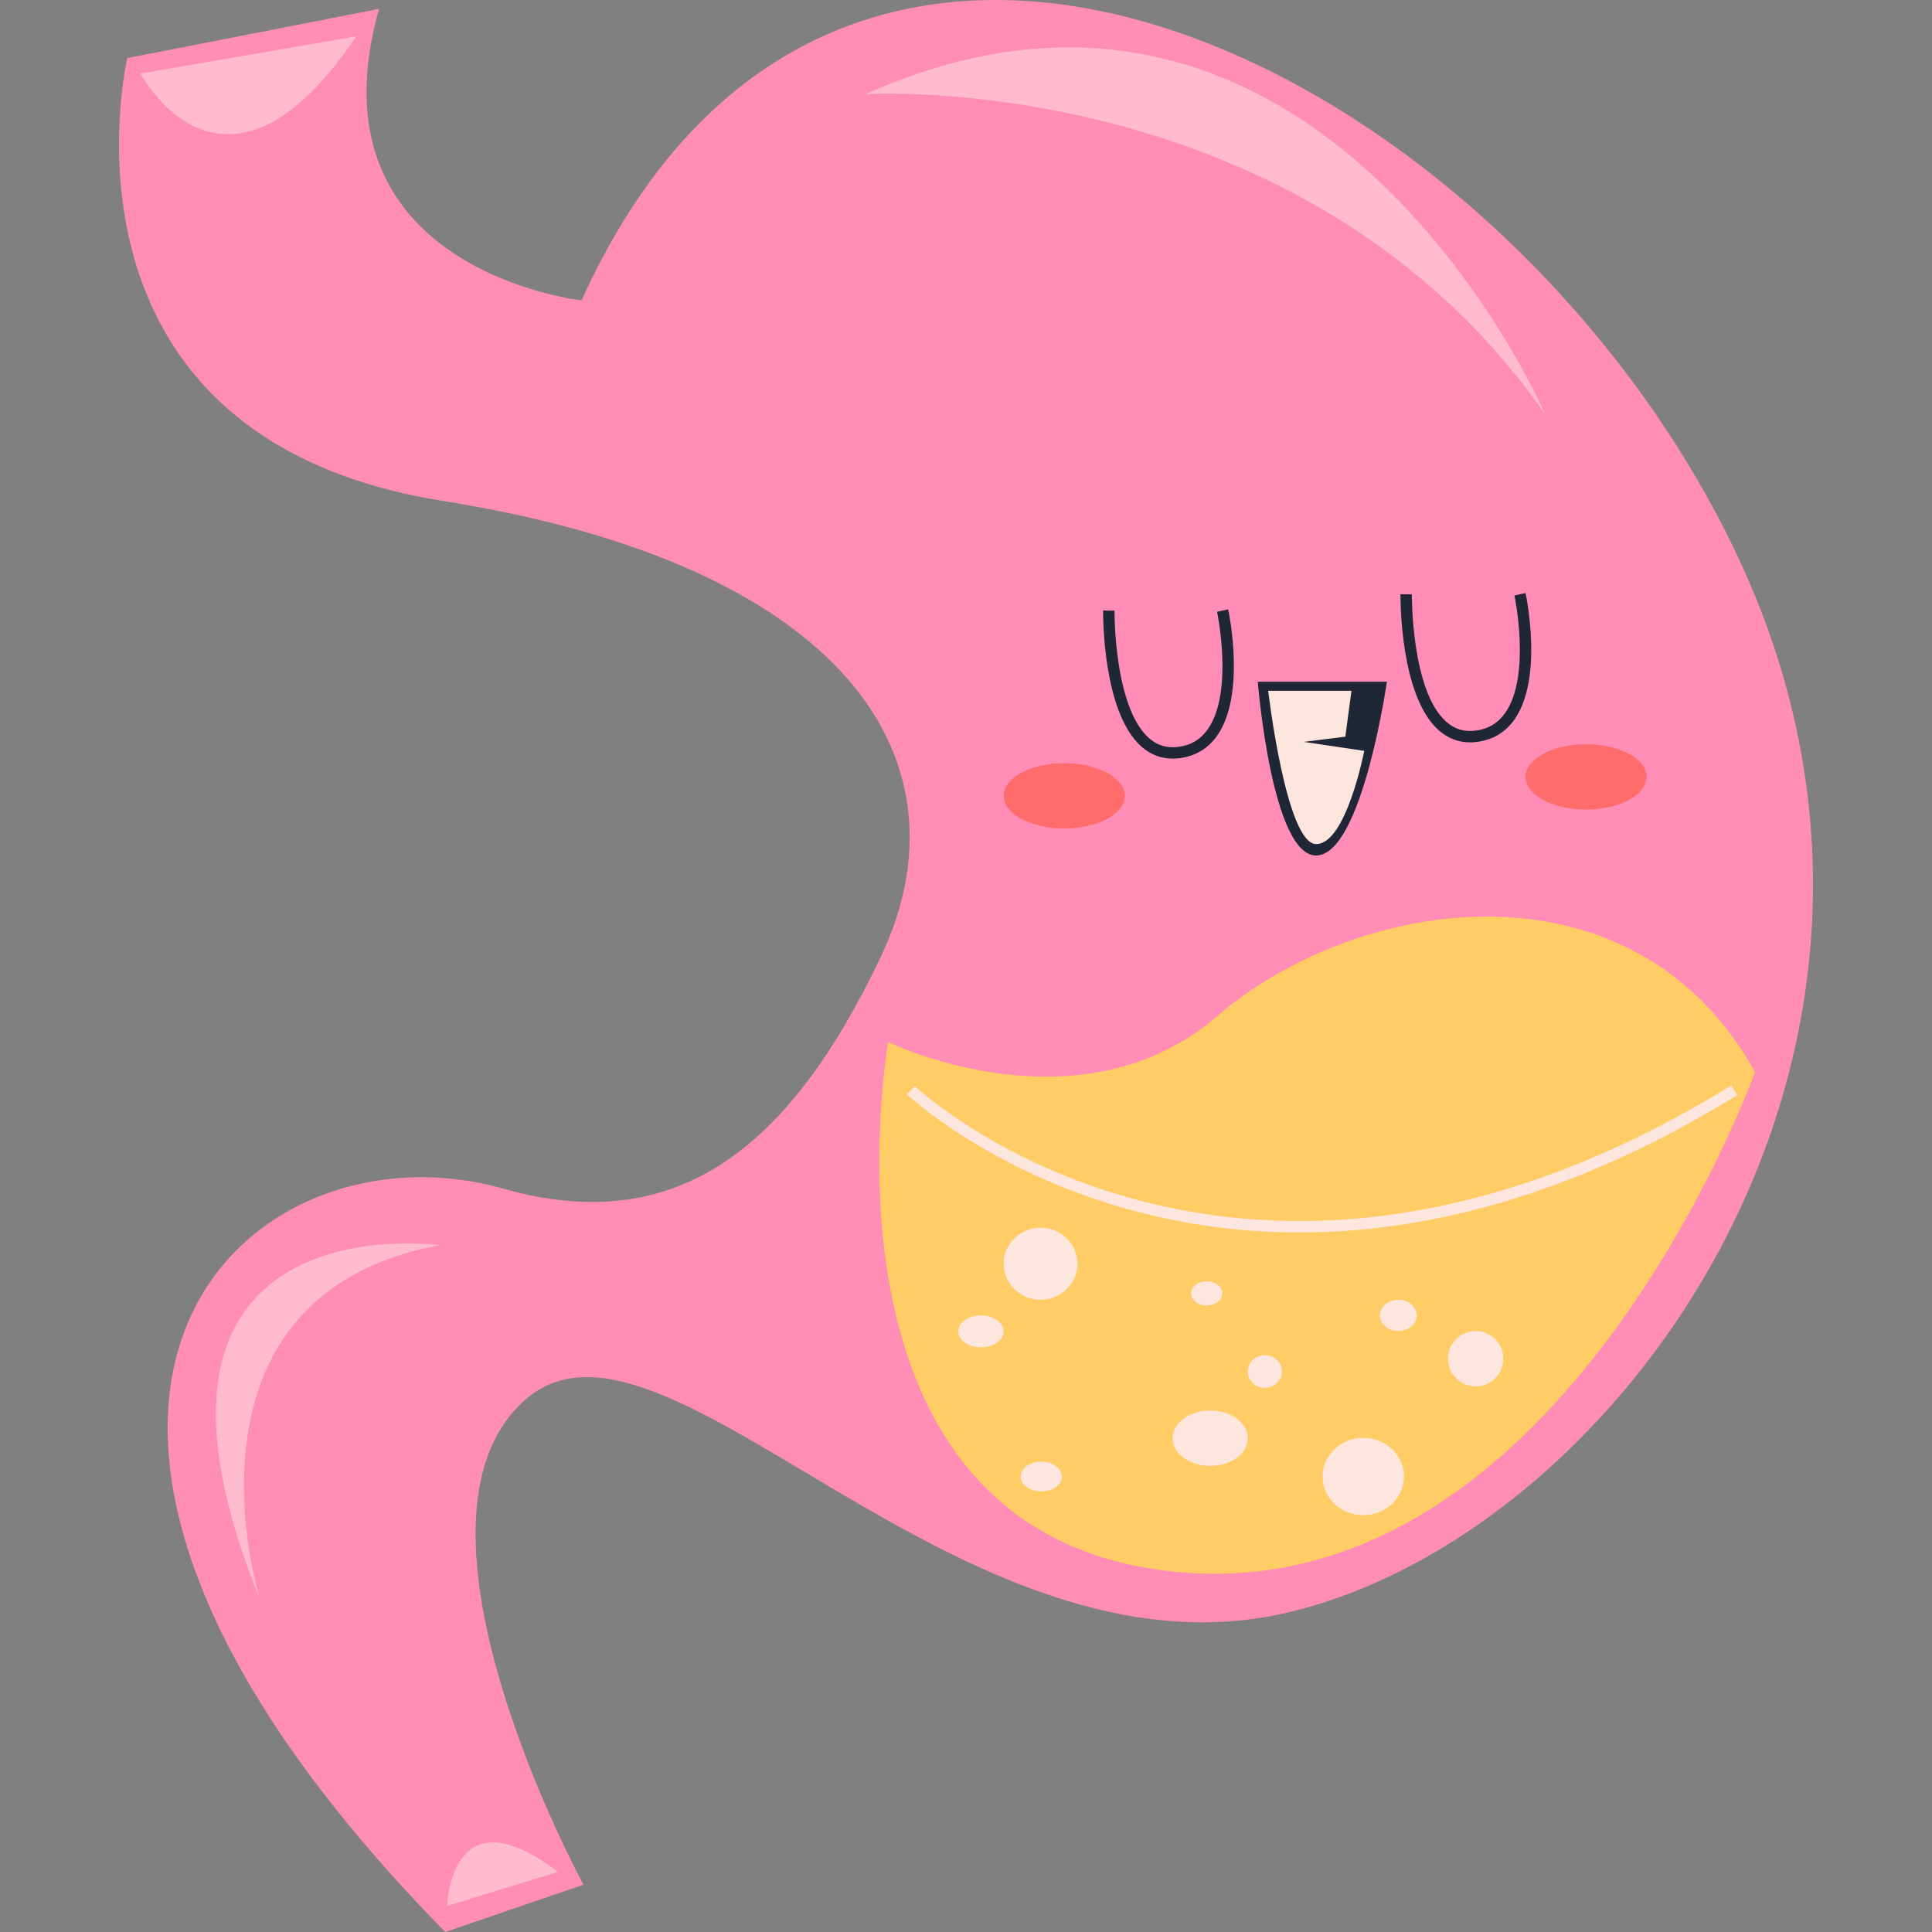 <svg xml:space="preserve" style="enable-background:new 0 0 512 512;" viewBox="0 0 512 512" y="0px" x="0px" id="Layer_1" version="1.1" xmlns:xlink="http://www.w3.org/1999/xlink" xmlns="http://www.w3.org/2000/svg">
<rect x="0" y="0" width="512" height="512" fill="#808080" stroke="none"/>
<g>
	<path d="M118.002,512l36.618-12.541c0,0-52.167-95.808-15.55-128.413   c36.618-32.606,114.868,77.248,202.652,56.181S520.8,279.249,461.609,149.832S223.844-74.392,154.119,79.605   c0,0-73.237-8.025-53.673-77.248L33.731,15.4c0,0-23.578,100.321,83.769,117.377s140.452,69.225,115.873,120.891   c-24.579,51.666-54.702,74.173-100.008,61.336C63.828,295.3-18.438,373.051,118.002,512z" style="fill:#FF8DB6;"></path>
	<g>
		<path d="M235.381,276.144c0,0,50.664,24.674,87.281-6.928s109.856-43.492,142.46,14.872    c0,0-50.662,141.131-151.99,132.603C211.804,408.164,235.381,276.144,235.381,276.144z" style="fill:#FFCC66;"></path>
		<g>
			<path d="M458.814,287.657c-130.34,80.326-215.527,1.008-216.372,0.195l-2.084,2.171     c0.573,0.551,39.198,36.593,104.002,36.593c32.569,0,71.752-9.107,116.032-36.396L458.814,287.657z" style="fill:#FCE6DE;"></path>
			<ellipse ry="7.336" rx="9.97" cy="381.14" cx="320.718" style="fill:#FCE6DE;"></ellipse>
			<ellipse ry="4.326" rx="4.515" cy="363.458" cx="335.202" style="fill:#FCE6DE;"></ellipse>
			<path d="M361.287,381.046c-5.956,0-10.785,4.59-10.785,10.252s4.829,10.252,10.785,10.252     c5.955,0,10.784-4.59,10.784-10.252S367.242,381.046,361.287,381.046z" style="fill:#FCE6DE;"></path>
			<ellipse ry="4.138" rx="4.891" cy="348.597" cx="370.566" style="fill:#FCE6DE;"></ellipse>
			<circle r="7.336" cy="360.072" cx="391.069" style="fill:#FCE6DE;"></circle>
			<path d="M259.959,348.597c-3.324,0-6.019,1.894-6.019,4.232c0,2.338,2.695,4.233,6.019,4.233     s6.019-1.894,6.019-4.233C265.979,350.492,263.284,348.597,259.959,348.597z" style="fill:#FCE6DE;"></path>
			<ellipse ry="9.555" rx="9.782" cy="334.904" cx="275.76" style="fill:#FCE6DE;"></ellipse>
			<ellipse ry="3.95" rx="5.455" cy="391.298" cx="275.948" style="fill:#FCE6DE;"></ellipse>
			<path d="M323.916,342.766c0-1.766-1.853-3.198-4.138-3.198s-4.138,1.431-4.138,3.198     s1.853,3.198,4.138,3.198S323.916,344.533,323.916,342.766z" style="fill:#FCE6DE;"></path>
		</g>
	</g>
	<g>
		<path d="M310.782,201.044c-3.115,0-5.909-1.079-8.322-3.218c-10.293-9.129-10.13-34.942-10.118-36.037    l3.01,0.032c-0.003,0.254-0.163,25.537,9.107,33.755c2.238,1.984,4.792,2.758,7.813,2.359c3.337-0.439,5.892-1.972,7.808-4.688    c6.919-9.807,2.501-30.914,2.456-31.126l2.942-0.632c0.197,0.919,4.732,22.62-2.939,33.492c-2.394,3.393-5.715,5.39-9.873,5.937    C312.025,201.003,311.398,201.044,310.782,201.044z" style="fill:#1F2635;"></path>
		<path d="M389.588,196.735c-3.115,0-5.909-1.079-8.322-3.219c-10.293-9.129-10.13-34.942-10.118-36.037    l3.01,0.033c-0.003,0.254-0.163,25.537,9.107,33.755c2.238,1.984,4.792,2.76,7.814,2.359c3.337-0.439,5.891-1.972,7.808-4.688    c6.919-9.807,2.501-30.914,2.456-31.126l2.942-0.632c0.197,0.919,4.732,22.62-2.939,33.492c-2.394,3.393-5.715,5.39-9.873,5.937    C390.831,196.694,390.204,196.735,389.588,196.735z" style="fill:#1F2635;"></path>
		<g>
			<path d="M333.321,180.671h34.219c0,0-6.5,45.281-18.478,46.033S333.321,180.671,333.321,180.671z" style="fill:#1F2635;"></path>
			<path d="M336.081,183.064h22.07l-1.63,12.167l-11.035,1.377l16.051,2.382c0,0-4.764,24.705-12.728,24.705     C340.845,223.695,336.081,183.064,336.081,183.064z" style="fill:#FCE6DE;"></path>
		</g>
		<ellipse ry="8.653" rx="16.052" cy="210.904" cx="282.031" style="fill:#FF6C6C;"></ellipse>
		<ellipse ry="8.653" rx="16.052" cy="205.886" cx="420.329" style="fill:#FF6C6C;"></ellipse>
	</g>
	<g>
		<path d="M94.426,9.63l-57.184,9.861C37.242,19.491,59.438,61.547,94.426,9.63z" style="fill:#FFBBCD;"></path>
		<path d="M118.504,505.102l29.345-9.029C119.256,474.252,118.504,505.102,118.504,505.102z" style="fill:#FFBBCD;"></path>
		<path d="M229.361,24.93c0,0,115.875-7.023,180.081,84.773C409.442,109.702,349.749-28.744,229.361,24.93z" style="fill:#FFBBCD;"></path>
		<path d="M68.843,423.715c0,0-25.08-80.114,47.654-93.73C116.498,329.985,25.704,317.372,68.843,423.715z" style="fill:#FFBBCD;"></path>
	</g>
</g>
<g>
</g>
<g>
</g>
<g>
</g>
<g>
</g>
<g>
</g>
<g>
</g>
<g>
</g>
<g>
</g>
<g>
</g>
<g>
</g>
<g>
</g>
<g>
</g>
<g>
</g>
<g>
</g>
<g>
</g>
</svg>
